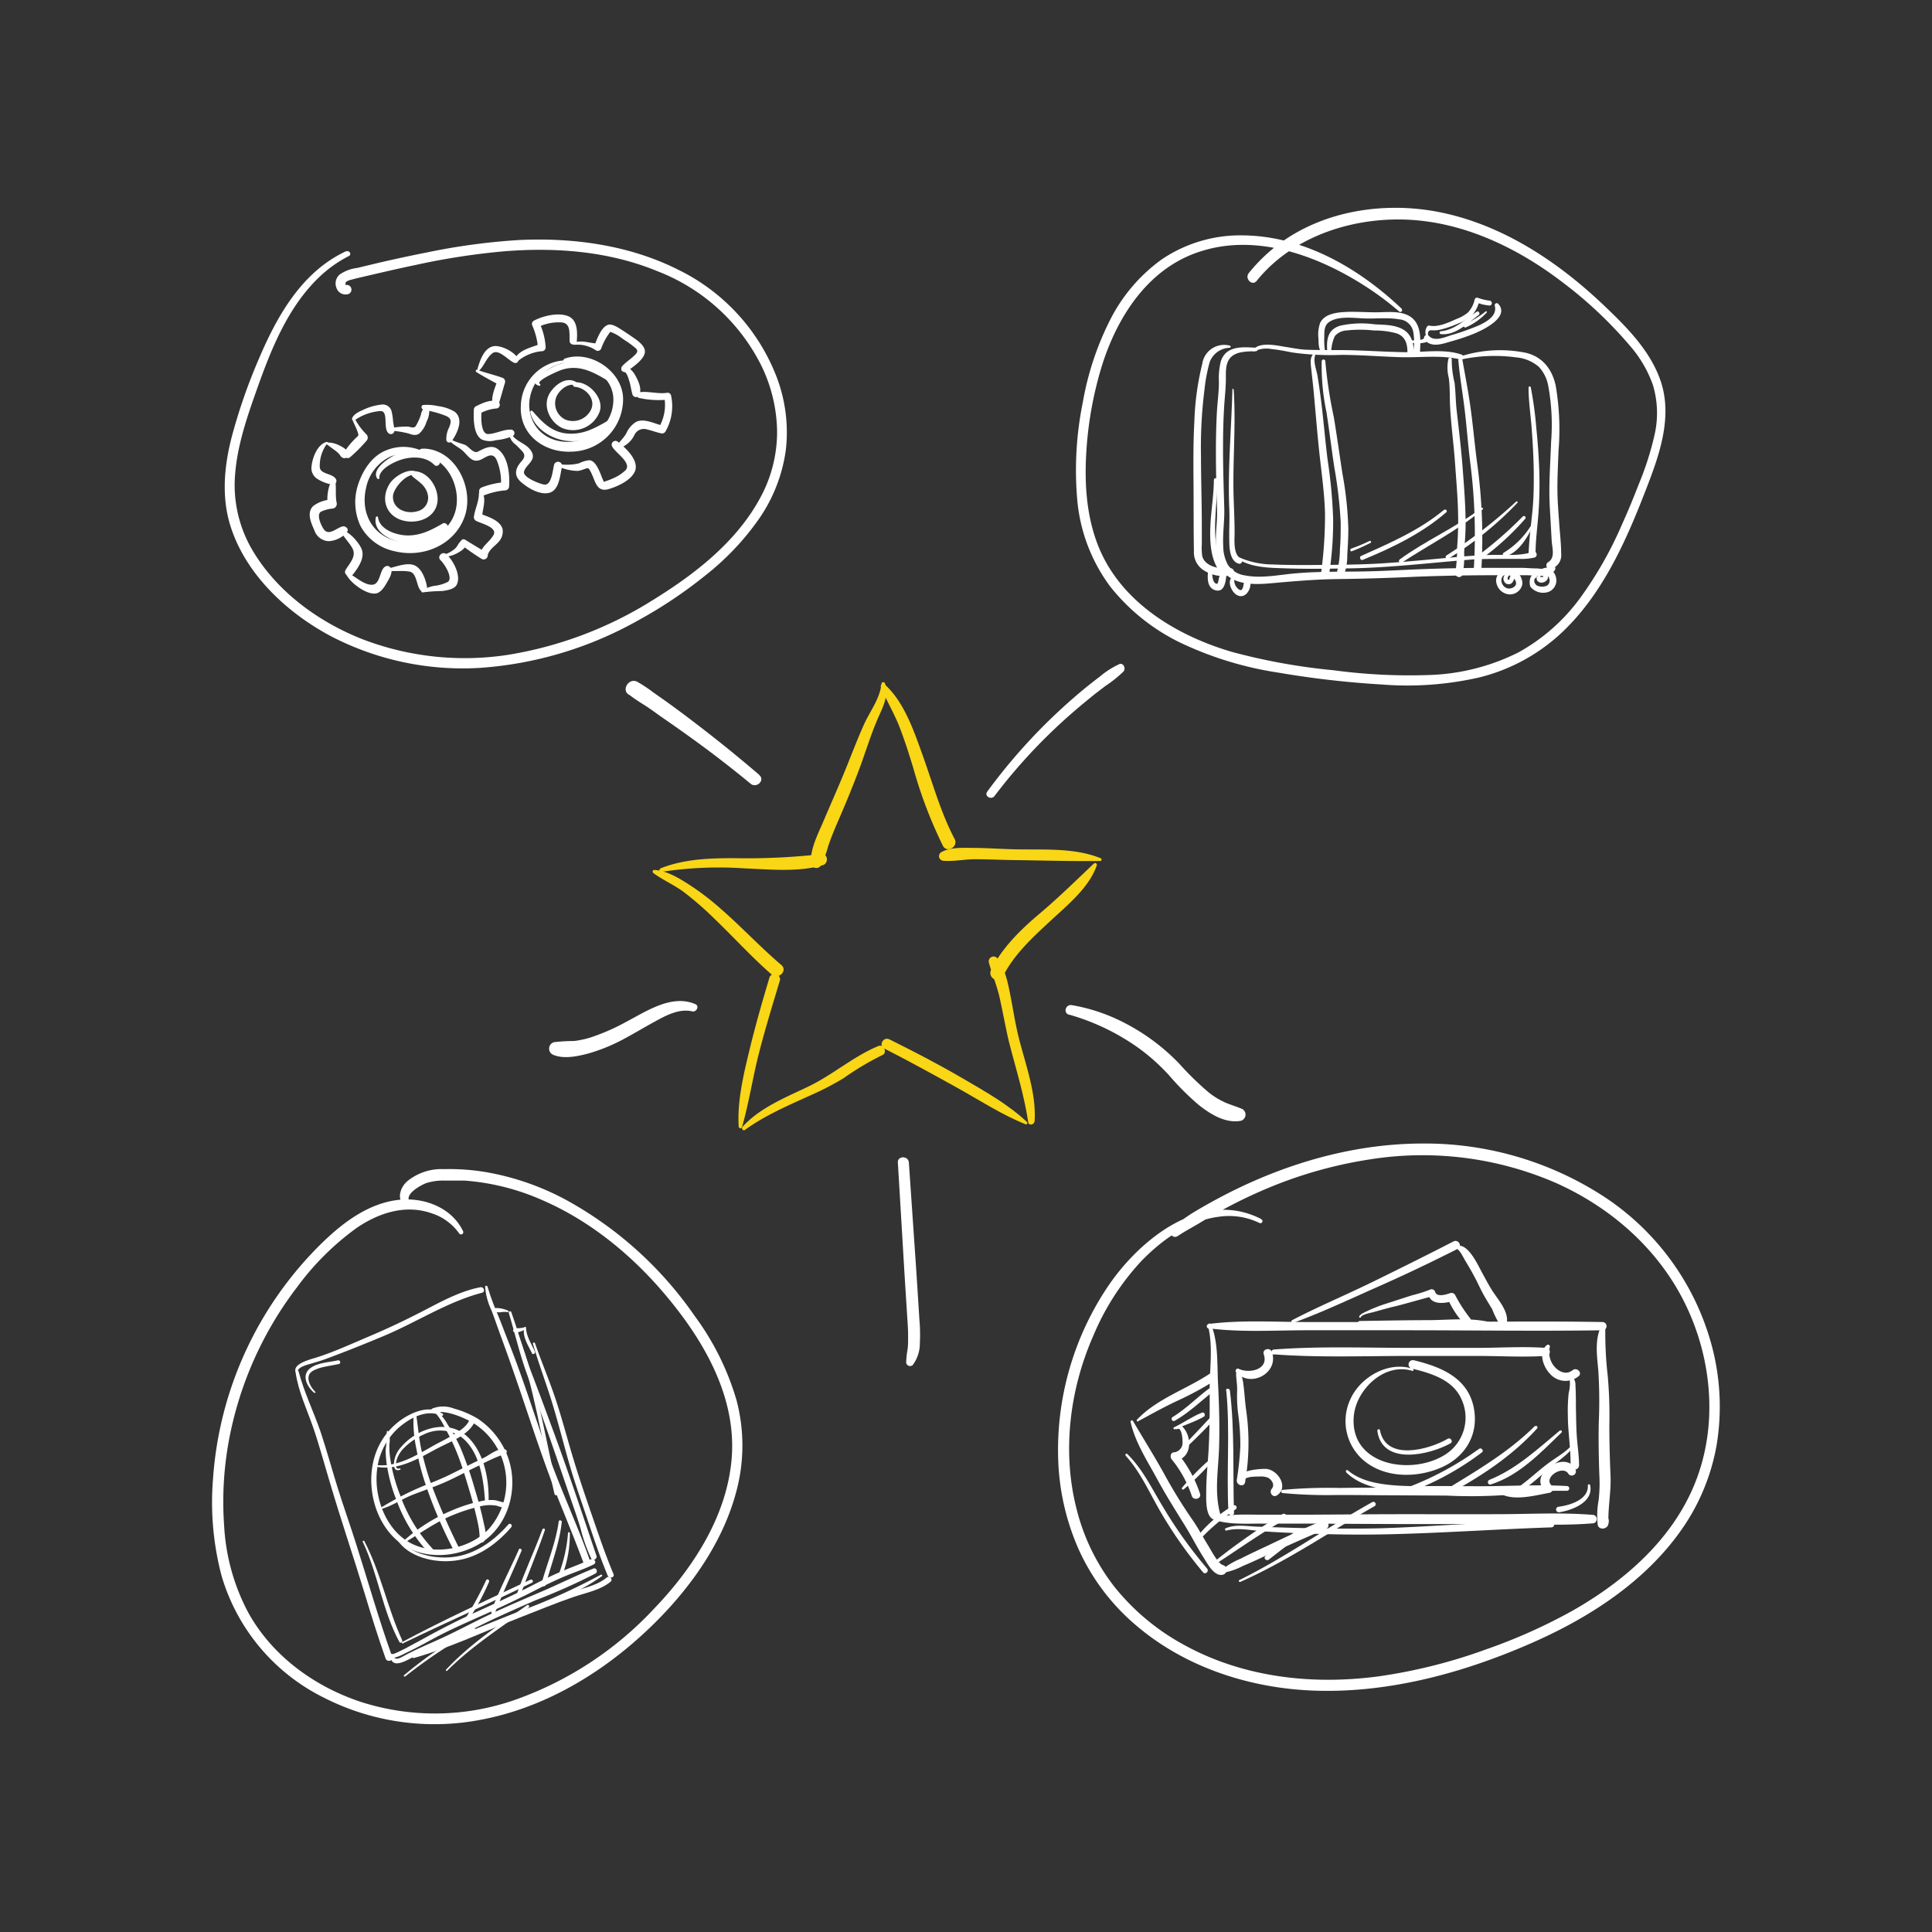 <svg xmlns="http://www.w3.org/2000/svg" viewBox="0 0 350 350"><rect x="0" y="0" width="350" height="350" fill="#333333" stroke="none"/><defs><style>.cls-1{fill:#fff;}.cls-2{fill:#f9d616;}</style></defs><title>Elektronisches Meldewesen</title><g id="Ebene_2" data-name="Ebene 2"><path class="cls-1" d="M254,56c-7.77-7.4-17.81-13.24-28.81-13.36A25.41,25.41,0,0,0,210.45,47,30.35,30.35,0,0,0,201,58.17a53,53,0,0,0-4.82,14.61,61.8,61.8,0,0,0-1.05,17.48,30.84,30.84,0,0,0,6,16,36.59,36.59,0,0,0,12.56,10.1,63.25,63.25,0,0,0,17.94,5.5A169.64,169.64,0,0,0,250.29,124,58.54,58.54,0,0,0,268,122.72,33.65,33.65,0,0,0,282.5,115c7.94-7.24,12.32-17.53,16.09-27.37,2.24-5.86,4.36-12.39,2.25-18.61-1.84-5.44-6.13-9.75-10.21-13.63-8.26-7.88-18.24-14.56-29.57-16.9-10-2.06-21.22-.42-29.49,5.8a30.1,30.1,0,0,0-5.34,5.18c-.8,1,.61,2.42,1.42,1.42,6.19-7.69,16.34-11.22,26-11.13,10.81.1,21,4.93,29.45,11.4a76,76,0,0,1,12.11,11.4,22,22,0,0,1,4.21,7.12,17.73,17.73,0,0,1,.32,9.09,54.79,54.79,0,0,1-2.85,8.92c-.94,2.42-1.92,4.83-3,7.2a68.87,68.87,0,0,1-7.54,13.32,34.45,34.45,0,0,1-11.31,10,38.79,38.79,0,0,1-16.28,4.08,103,103,0,0,1-17.19-.87,110.5,110.5,0,0,1-18.49-3.35c-10.16-3-20.3-9.18-24.25-19.49-2.09-5.48-2.4-11.42-2-17.21a66.87,66.87,0,0,1,2.81-15.17c2.89-9.17,8.68-18,18.35-20.81,10-3,20.82,1,29.25,6.4a54.14,54.14,0,0,1,6.23,4.64c.3.27.74-.16.44-.44Z"/><path class="cls-1" d="M62.76,45.48c-8,3.69-12.51,11.65-15.82,19.43A101.53,101.53,0,0,0,42,79.08c-1.35,5.19-1.9,10.7-.34,15.91,2.7,9,10.43,16.15,18.53,20.39A51.8,51.8,0,0,0,86.84,121a67.88,67.88,0,0,0,28.73-8.59,82.44,82.44,0,0,0,12.28-8.22,47.91,47.91,0,0,0,9.61-10.14,28.68,28.68,0,0,0,4.9-12.53,28.15,28.15,0,0,0-1.58-13,36,36,0,0,0-17.94-19.67c-8.85-4.45-19-5.83-28.76-5.37A117.08,117.08,0,0,0,77.3,45.74c-2.81.55-5.61,1.16-8.41,1.8l-4.18,1a7.1,7.1,0,0,0-3.16,1.18,2.14,2.14,0,0,0-.6,2.43,1.74,1.74,0,0,0,2.1,1.14.85.85,0,0,0-.46-1.64c.15,0,0,.08,0-.15s0-.14,0-.27c.21-.38.86-.51,1.24-.61,1.24-.33,2.51-.6,3.76-.9,2.6-.6,5.2-1.2,7.81-1.74a126.91,126.91,0,0,1,16-2.46c9.38-.75,19,0,27.8,3.65A35.18,35.18,0,0,1,138,66.39a28,28,0,0,1,2.78,12,25,25,0,0,1-3.27,12.18c-4.31,7.76-11.72,13.49-19.15,18.08a70.38,70.38,0,0,1-26.46,10,51.71,51.71,0,0,1-26-2.76c-8-3.09-15.6-8.58-20.07-16.05a23.22,23.22,0,0,1-3.23-14c.42-5.17,2.11-10.16,3.83-15,2.68-7.59,5.82-15.6,11.93-21.13a22.34,22.34,0,0,1,4.85-3.33c.56-.29.07-1.09-.48-.83Z"/><path class="cls-1" d="M83.87,223c-2.07-4.25-7-6.09-11.49-5.65-5.47.55-10.09,4-13.93,7.71a66.11,66.11,0,0,0-19.87,43,52.09,52.09,0,0,0,1.56,17.41,35.88,35.88,0,0,0,18.5,22.06,44.18,44.18,0,0,0,28.57,4c10.55-2,20.23-7.47,28.22-14.54s15.25-16.35,18-26.94a32.13,32.13,0,0,0,0-16.38,48.51,48.51,0,0,0-7.58-15.27,68.1,68.1,0,0,0-23.25-21,47.7,47.7,0,0,0-14.51-5.05,39.87,39.87,0,0,0-7.64-.55,9.79,9.79,0,0,0-6.54,2.09,3.89,3.89,0,0,0-1.45,2.5,2.77,2.77,0,0,0,.94,2.32c.54.62,1.44-.29.9-.9-1.26-1.41,2-3.14,2.91-3.48a10.12,10.12,0,0,1,3.24-.46c1.22,0,2.44,0,3.65,0A42.43,42.43,0,0,1,98,217.31c9.12,3.89,17,10.48,23.23,18.1,6.66,8.11,12.23,18.06,11.31,28.89-.88,10.41-7,19.79-14.08,27.16a63.21,63.21,0,0,1-25.15,16.48,43.88,43.88,0,0,1-27.83.41C57,305.57,49.34,300,45,292.18a37.64,37.64,0,0,1-4.39-15.73,61,61,0,0,1,.89-15.67,65.34,65.34,0,0,1,12.34-27.63,48.92,48.92,0,0,1,10.87-10.77c4-2.69,8.76-4.22,13.46-2.59a9.78,9.78,0,0,1,5,3.64.41.41,0,0,0,.71-.41Z"/><path class="cls-1" d="M228.44,220.82c-10.65-5.46-21.89,3.65-27.63,12.08a53.09,53.09,0,0,0-9.1,31.72,43.64,43.64,0,0,0,3.7,16.06,39.17,39.17,0,0,0,10.12,13.53c9,7.82,20.91,11.68,32.74,12.07,13.58.44,27.17-3.31,39.51-8.77,10.29-4.55,20.22-11,26.77-20.29A38.15,38.15,0,0,0,311,261.69a42.83,42.83,0,0,0-.65-16.95,46.81,46.81,0,0,0-19.2-27.58,59.43,59.43,0,0,0-33.37-10c-13,0-25.8,3.87-37.21,10q-2.13,1.14-4.2,2.38c-1.38.83-2.65,1.81-4,2.7-1,.68-.06,2.36,1,1.67,1.33-.89,2.76-1.63,4.13-2.46s2.7-1.58,4.07-2.32a88.37,88.37,0,0,1,8.57-4.08,78.63,78.63,0,0,1,17.93-5,60.65,60.65,0,0,1,34,4.34c10.19,4.61,18.83,12.35,23.58,22.57,4.59,9.88,5.51,21.62,1.38,31.81s-12.77,17.68-22.11,23a99.44,99.44,0,0,1-15.62,7,96.41,96.41,0,0,1-19.5,4.91c-11.95,1.61-24.39.24-35.09-5.58a41.51,41.51,0,0,1-12.77-10.57,37.72,37.72,0,0,1-6.9-14.13c-2.66-10.34-1.28-21.63,3-31.36a45.68,45.68,0,0,1,8.74-13.6c3.71-3.83,8.54-7.29,13.93-8a12.67,12.67,0,0,1,7.45,1.11c.42.21.79-.41.37-.63Z"/><path class="cls-2" d="M159.69,123.91c-.34,2.79-2.05,4.85-3.17,7.33-1.23,2.74-2.29,5.55-3.42,8.33s-2.46,5.76-3.69,8.65c-1,2.44-2.66,5.42-2.52,8.13a1,1,0,0,0,1.8.49,18.64,18.64,0,0,0,1.35-3.56c.59-1.76,1.33-3.48,2.07-5.19,1.24-2.86,2.41-5.73,3.51-8.65,1.18-3.13,2.13-6.38,3.48-9.44.83-1.89,2-4.1,1.22-6.18a.32.32,0,0,0-.63.09Z"/><path class="cls-2" d="M160.24,125.21a2.33,2.33,0,0,1,.18-.77l-.8.11c1,2.43,2.39,4.71,3.35,7.19s1.72,4.91,2.48,7.39a81.42,81.42,0,0,0,5.37,14.1c.73,1.4,2.85.16,2.12-1.24-2.46-4.68-3.87-9.77-5.64-14.73-1.59-4.42-3.39-10-7-13.24a.44.44,0,0,0-.69.53l.18.61c0,.22.39.32.44,0Z"/><path class="cls-2" d="M199.4,155.48c-4.86-2-10.76-1.48-15.9-1.63-2.29-.06-4.56-.22-6.84-.24-1.91,0-4.43-.21-6.14.77a.84.84,0,0,0,.42,1.56c1.86.14,3.83-.28,5.72-.28,2.28,0,4.56.12,6.84.15,5.26.07,10.57.23,15.83.17a.26.26,0,0,0,.07-.5Z"/><path class="cls-2" d="M198.17,156.44c-3.24,3.06-6.34,6.12-9.75,9s-6.81,6.14-8.87,10.25c-.71,1.42,1.41,2.66,2.12,1.24,2.06-4.11,5.49-7.18,8.81-10.27,3-2.78,6.86-5.92,8.22-9.91a.32.32,0,0,0-.53-.31Z"/><path class="cls-2" d="M187.43,203.14c.33-5.1-1.65-10.29-2.87-15.16-.63-2.5-1-5-1.5-7.56-.44-2.23-.94-4.87-2.32-6.73a.88.88,0,0,0-1.6.67c.61,2.23,1.52,4.31,2,6.59.55,2.5,1,5,1.58,7.53,1.26,5,2.79,9.73,3.55,14.82.1.68,1.1.46,1.14-.16Z"/><path class="cls-2" d="M186.08,203.29c-3.45-3.25-7.73-5.62-11.8-8-4.28-2.5-8.71-4.79-13.15-7-1.09-.55-2,1.08-1,1.63,4.43,2.25,8.78,4.65,13.13,7.06,4.13,2.29,8.16,4.94,12.55,6.7.23.09.4-.24.23-.39Z"/><path class="cls-2" d="M134.94,204.7c3.66-2.64,7.77-4.4,11.86-6.26a52.22,52.22,0,0,0,6-3.1,51.38,51.38,0,0,1,7.06-4.21c.94-.4.25-2-.69-1.65-4.49,1.85-8.23,5.17-12.61,7.3-4.15,2-8.89,3.86-12.05,7.36-.25.28.09.8.44.56Z"/><path class="cls-2" d="M134.43,204.16c1.26-4.39,1.94-9,3.07-13.4s2.49-8.85,3.82-13.25a1,1,0,0,0-1.89-.52c-1.33,4.4-2.59,8.82-3.67,13.29s-2.22,9.23-1.94,13.8a.31.31,0,0,0,.61.08Z"/><path class="cls-2" d="M118.38,158.18c1.72,1.25,3.72,2.12,5.45,3.39a58.07,58.07,0,0,1,5.62,4.89c3.48,3.34,6.72,6.93,10.36,10.1,1.2,1,2.95-.71,1.74-1.74-3.85-3.27-7.3-7-11.1-10.29a47.2,47.2,0,0,0-5.78-4.38c-1.75-1.12-4-2.46-6.14-2.55-.33,0-.38.41-.15.58Z"/><path class="cls-2" d="M119.88,157.94a67.8,67.8,0,0,1,15.07-.62c4.55.18,9.69.72,14.12-.59,1.09-.32.93-2.18-.28-2a117.85,117.85,0,0,1-14.56.75c-4.88-.05-9.94,0-14.54,1.82a.36.36,0,0,0,.19.69Z"/><path class="cls-1" d="M126,181.92c-4.27-1.85-8.81,1.23-12.49,3.16a38.71,38.71,0,0,1-6.32,2.8,17.21,17.21,0,0,1-3.18.71,31.52,31.52,0,0,0-3.65.21,1.22,1.22,0,0,0-.29,2.22c2,.95,4.75.31,6.76-.24a32.41,32.41,0,0,0,6.44-2.7c2-1.08,4-2.29,6-3.36,1.86-1,4-2,6.15-1.5.75.19,1.33-1,.56-1.3Z"/><path class="cls-1" d="M137.54,140.37q-5.28-4.53-10.8-8.77c-1.84-1.42-3.69-2.81-5.57-4.17-.9-.65-1.81-1.29-2.72-1.92a25.84,25.84,0,0,0-3-2c-1.61-.8-3,1.65-1.4,2.4a4.24,4.24,0,0,0,1.59.51,1,1,0,0,0,.92-1.2,3.63,3.63,0,0,0-.61-1.21l-2.19,1.68a30.83,30.83,0,0,0,2.92,2c1,.64,1.91,1.3,2.87,2q2.8,1.92,5.56,3.91,5.57,4,10.87,8.38c1.09.89,2.67-.63,1.57-1.57Z"/><path class="cls-1" d="M180.17,144.2a99.57,99.57,0,0,1,10.88-12.15c1.95-1.86,4-3.63,6.07-5.32,1-.84,2.08-1.66,3.14-2.46a22.35,22.35,0,0,0,3.27-2.62c.48-.53,0-1.65-.77-1.33a15.54,15.54,0,0,0-3.5,2.24c-1.12.85-2.23,1.72-3.31,2.62q-3.19,2.67-6.17,5.59a103.73,103.73,0,0,0-10.94,12.65c-.59.81.74,1.56,1.33.78Z"/><path class="cls-1" d="M193.69,183.81A40.91,40.91,0,0,1,206.46,190a36.78,36.78,0,0,1,5.29,4.76,48.85,48.85,0,0,0,5.43,5.43c2.14,1.67,4.82,3.37,7.63,2.85a1.17,1.17,0,0,0,.28-2.11c-1-.45-2.13-.76-3.16-1.21a14.11,14.11,0,0,1-2.88-1.75,53,53,0,0,1-5.42-5.28,37.75,37.75,0,0,0-11.69-8.24,32.45,32.45,0,0,0-7.77-2.36c-1.13-.19-1.63,1.43-.48,1.75Z"/><path class="cls-1" d="M162.66,210.63l1.1,18.48c.18,3,.38,6.06.57,9.09.09,1.42.21,2.83.18,4.25,0,.74,0,1.48-.13,2.21a16.9,16.9,0,0,0-.22,2.13.71.71,0,0,0,1.2.49,6.58,6.58,0,0,0,1.28-4,29.17,29.17,0,0,0-.08-4.18c-.2-3.18-.4-6.37-.61-9.55l-1.3-18.93c-.08-1.27-2.06-1.29-2,0Z"/><path class="cls-1" d="M222.18,277.28c2.15-.6,4.63,0,6.82.15,2.49.17,5,.28,7.47.37,4.85.19,9.69.26,14.54.16,10-.21,20-.93,30-1.26a.58.58,0,0,0,0-1.16c-10.29,0-20.55,1-30.84,1.32-5,.12-10,.06-15.07-.06-2.49-.06-5-.15-7.47-.24-1.87-.07-3.84-.47-5.61.32-.22.1-.06.46.17.4Z"/><path class="cls-1" d="M284.87,261.69c-1.31,1.49-3.07,2.38-4.62,3.57-1.77,1.35-3.38,2.88-5.2,4.17-.48.34,0,1.13.47.8a59,59,0,0,0,5.12-4.24c1.57-1.31,3.35-2.35,4.53-4.07.13-.18-.16-.4-.3-.23Z"/><path class="cls-1" d="M282.55,259.18c-4,3.32-7.84,6.94-12.72,8.9-.5.2-.31,1,.24.84,5.12-1.6,9.06-5.77,12.81-9.4.22-.22-.1-.53-.33-.34Z"/><path class="cls-1" d="M278,258.39c-4.7,4.67-10.41,8-16,11.42a.46.46,0,0,0,.46.8c5.81-3.11,11.54-6.9,16-11.83.23-.26-.14-.64-.39-.39Z"/><path class="cls-1" d="M268,262.43a55.59,55.59,0,0,1-12.3,6.76c-.55.22-.32,1.12.24.9a51.09,51.09,0,0,0,12.55-7c.35-.27-.12-.9-.49-.63Z"/><path class="cls-1" d="M243.88,266.74c3.94,3.8,10.67,3.43,15.72,3.42,8.09,0,16.17-.08,24.26-.09a.43.43,0,0,0,0-.86c-4.21-.24-8.42-.07-12.63,0-3.53.08-7.06,0-10.6,0-2.74,0-5.48.09-8.21-.14s-6-.77-8.23-2.7c-.21-.18-.51.11-.31.3Z"/><path class="cls-1" d="M287.65,269.07c.18,2.59-3.25,3.64-5.31,3.89a.49.49,0,1,0,.13,1c2.37-.36,6.28-1.86,5.59-4.92a.21.21,0,0,0-.41.06Z"/><path class="cls-1" d="M249.52,259.22c.86,6.34,9.43,4.38,13.24,2.26.55-.3.06-1.14-.49-.83-3.45,2-11.21,4.1-12.28-1.56-.06-.31-.51-.17-.47.13Z"/><path class="cls-1" d="M222.15,251.92c.72,7.35,0,14.73.4,22.1,0,.67,1.07.68,1,0-.23-7.36.15-14.77-.74-22.1-.05-.45-.76-.46-.71,0Z"/><path class="cls-1" d="M212.79,257.4c2.77-1.57,5-3.82,7.53-5.76.37-.29-.11-.91-.5-.65-2.6,1.76-4.73,4.11-7.42,5.74a.39.39,0,0,0,.39.67Z"/><path class="cls-1" d="M213.9,263.13a85.47,85.47,0,0,0,6.4-6.37c.32-.36-.21-.9-.54-.54-2,2.21-4.12,4.39-6.18,6.59a.23.23,0,0,0,.32.32Z"/><path class="cls-1" d="M214.46,269.79a47.06,47.06,0,0,0,4.65-4.5.32.32,0,0,0-.45-.45,47.06,47.06,0,0,0-4.5,4.65.21.21,0,0,0,.3.3Z"/><path class="cls-1" d="M217.42,278.85a36.7,36.7,0,0,1,6.44-5.43.41.41,0,0,0-.42-.7,24.16,24.16,0,0,0-6.52,5.62c-.31.34.17.83.5.51Z"/><path class="cls-1" d="M220.74,283c4-2.61,7.94-5.42,12.14-7.76a.55.55,0,0,0-.55-.95,112.64,112.64,0,0,0-11.87,8.24c-.27.21,0,.66.28.47Z"/><path class="cls-1" d="M229.87,282.53c1.87-1.5,3.84-2.86,5.56-4.54.46-.44-.24-1.14-.7-.7-1.71,1.68-3.66,3.07-5.49,4.61-.44.37.19,1,.63.63Z"/><path class="cls-1" d="M203.89,263.68c2.81,3.07,4.45,7,6.57,10.57a77.13,77.13,0,0,0,7.5,10.6c.42.49,1.13-.22.71-.7a81.11,81.11,0,0,1-8-11.19c-2-3.28-3.67-6.85-6.46-9.56a.19.19,0,0,0-.27.28Z"/><path class="cls-1" d="M224.7,286.57c8.54-3.77,16.22-9.11,24.31-13.71a.42.42,0,0,0-.42-.73c-8.13,4.53-15.7,10-24.08,14.12-.22.1,0,.41.19.32Z"/><path class="cls-1" d="M270,239.55c-3.55-.9-7.51-.41-11.13-.39-4.18,0-8.37.09-12.55.15a.42.42,0,0,0,0,.83c4-.06,8-.11,12-.21,1.9-.05,3.81-.07,5.72-.16a26.8,26.8,0,0,1,5.87.13c.23,0,.33-.29.1-.35Z"/><path class="cls-1" d="M218.81,240.09c1,3.79.31,7.87.33,11.72s0,7.49-.21,11.19c-.16,2.45-.42,4.9-.41,7.36,0,1.34-.19,4.6,1.58,5a.78.78,0,0,0,1-.94c-1.17-4-.37-8.14-.25-12.26.12-3.9,0-7.84-.2-11.74-.16-3.46.05-7.21-1.24-10.49a.29.29,0,0,0-.55.15Z"/><path class="cls-1" d="M219.09,240.65c5.8.74,11.83.34,17.67.34h18c11.87,0,23.75.18,35.62,0a.75.75,0,0,0,0-1.49c-11.87-.21-23.75,0-35.62,0H237c-5.93,0-12.06-.41-17.95.34a.43.43,0,0,0,0,.86Z"/><path class="cls-1" d="M220.45,275.48c2.52.72,5.45.53,8.06.53l8.57,0q8.58.06,17.15.09c5.71,0,11.42,0,17.14,0s11.48.33,17.14-.13a.77.77,0,0,0,0-1.54c-5.66-.46-11.46-.13-17.14-.12s-11.43,0-17.14,0-11.43.06-17.15.09l-8.57,0c-2.61,0-5.54-.19-8.06.53a.25.25,0,0,0,0,.48Z"/><path class="cls-1" d="M290.52,241.4l.07-.31-.62-.62c-1.09,2.42-.64,5.28-.42,7.84a88.53,88.53,0,0,1,.08,9.5c-.06,3.17,0,6.31.11,9.48a26.45,26.45,0,0,1-.13,4.45,15.6,15.6,0,0,0-.17,4.47c.17,1,1.65.87,1.9,0a2.47,2.47,0,0,0,.11-.77.9.9,0,0,0-1.77-.23l-.14.24,1.84.5c-.09-2.9.51-5.74.38-8.66-.13-3.07-.22-6.13-.21-9.21a80.59,80.59,0,0,0-.29-8.79,66.62,66.62,0,0,1-.44-8.59c0-.5-.8-.63-.9-.12l-.05.27a.33.33,0,0,0,.08.31l.22.33a.18.18,0,0,0,.35-.09Z"/><path class="cls-1" d="M206.15,257.49c2.32-1.25,4.6-2.53,7-3.66a57.78,57.78,0,0,0,7-3.78c.82-.54,0-1.89-.78-1.33-4.3,2.92-9.78,4.63-13.39,8.47a.19.19,0,0,0,.23.3Z"/><path class="cls-1" d="M234.22,239.67c5.05-1.83,10-4.17,14.87-6.33,5.07-2.23,10-4.58,15-7.11.89-.45.11-1.79-.78-1.33-4.82,2.48-9.68,4.89-14.55,7.28s-9.91,4.49-14.71,7a.27.27,0,0,0,.2.49Z"/><path class="cls-1" d="M263.78,226.14c.74.34,1.29,1.63,1.69,2.29.7,1.16,1.38,2.33,2,3.55.44.88.85,1.78,1.33,2.64s1,1.68,1.52,2.55a17.51,17.51,0,0,0,1.37,2.78.77.77,0,0,0,1.29-.34c.35-2.08-1.64-4.21-2.69-5.87-.66-1.05-1.24-2.17-1.84-3.26s-2.58-5.55-4.61-4.7c-.14.06-.22.28-.05.36Z"/><path class="cls-1" d="M204.81,257.59c.85,3.73,3,7,4.79,10.3,1.62,3,3.42,5.82,5.2,8.71,1.13,1.85,2.1,3.78,3.27,5.61.68,1.06,1.9,3.47,3.5,3.06a.91.91,0,0,0,0-1.74c-.9-.18-2.25-2.83-2.8-3.71-.93-1.5-1.76-3.09-2.78-4.54a91.3,91.3,0,0,1-5.16-8.4c-1.78-3.2-3.73-6.31-5.59-9.47a.24.24,0,0,0-.43.18Z"/><path class="cls-1" d="M221.12,285a12.36,12.36,0,0,0,4-1.29c1.61-.67,3.18-1.42,4.76-2.15q5.17-2.38,10.39-4.61c.84-.36.23-1.83-.62-1.48-3.43,1.4-6.77,3-10.11,4.59-1.6.75-3.2,1.49-4.77,2.3a14.28,14.28,0,0,0-3.78,2.3.2.2,0,0,0,.14.34Z"/><path class="cls-1" d="M256,248c-4.39-1.53-9.61,1.45-11.4,5.56a9.35,9.35,0,0,0,3.29,11.65c3.76,2.56,9,2.43,13.05.71,4.33-1.82,6.87-5.76,6.12-10.49-.9-5.72-5.86-7.78-10.91-9a.77.77,0,0,0-.41,1.49c3.44.84,7.44,2,9,5.52a7.92,7.92,0,0,1-3,10.12c-6.08,3.8-17.26,1.94-16.49-7,.42-4.82,5.55-9.79,10.6-8.21.23.07.32-.28.1-.35Z"/><path class="cls-1" d="M246.52,238.63c.21-.56,2.07-.84,2.56-1,1.25-.36,2.51-.71,3.78-1,2.23-.57,4.45-1.24,6.68-1.8l-.82-.63c.25,2.25,2.8,2,4.44,1.5l-.85-.34a15.87,15.87,0,0,0,2.87,4.38c.56.62,1.68-.21,1.17-.9a25.58,25.58,0,0,1-2.74-4.24.75.75,0,0,0-.85-.35c-.71.24-2.46.83-2.77-.22a.66.66,0,0,0-.95-.39,26.39,26.39,0,0,1-3.17,1c-1.55.48-3.1,1-4.64,1.49a27.59,27.59,0,0,0-3.63,1.42c-.41.2-1.26.53-1.38,1a.16.16,0,0,0,.3.08Z"/><path class="cls-1" d="M212.88,258.92c1.72-.75,3.55-1.34,5.19-2.26.4-.22.13-.92-.31-.75-1.79.69-3.36,1.86-5.09,2.67-.23.11,0,.44.21.34Z"/><path class="cls-1" d="M213.27,258.9c.78-.49,1,1.9.95,2.29a1.72,1.72,0,0,1-1.6,1.92c-.64.09-.66.91-.34,1.29A20.61,20.61,0,0,1,215.9,271c.32.93,1.81.53,1.49-.41a22.44,22.44,0,0,0-4-7.25L213,264.6c3.12-.5,3-4.7.95-6.39a.29.29,0,0,0-.38,0l-.51.39c-.17.13,0,.42.18.3Z"/><path class="cls-1" d="M224,248.67c2.65,2.81,7.72,0,6.42-3.73-.32-.94-1.81-.54-1.48.41.94,2.72-2.51,3.52-4.44,2.67a.41.41,0,0,0-.5.65Z"/><path class="cls-1" d="M223.93,248.78c0,1,.22,2,.19,3.09a26.65,26.65,0,0,0,.16,4.09,41.68,41.68,0,0,1,.42,6,54.65,54.65,0,0,1-.64,6.13c-.13,1,1.33,1.41,1.5.42a41.64,41.64,0,0,0,.2-13c-.22-1.49-.28-3-.48-4.47-.09-.71-.2-2.23-1.09-2.43a.2.2,0,0,0-.26.2Z"/><path class="cls-1" d="M225.37,267.85a5.2,5.2,0,0,0,1-.26,12.6,12.6,0,0,1,1.74-.1,3.68,3.68,0,0,1,1.55.19c.71.34,1.34,1.31.75,2s.17,1.73.94,1.21c2.16-1.46.2-4.55-1.91-4.78-.65-.06-5,.14-4.46,1.51a.38.38,0,0,0,.34.26Z"/><path class="cls-1" d="M232.35,270.48a85.64,85.64,0,0,0,10,.35c3.33,0,6.66.05,10,.06l9.71.05a90.54,90.54,0,0,0,10.29-.08.67.67,0,0,0,0-1.33,87.76,87.76,0,0,0-10-.08l-10,.05c-3.24,0-6.48,0-9.72.06a88.31,88.31,0,0,0-10.29.35.29.29,0,0,0,0,.57Z"/><path class="cls-1" d="M271.44,270.35c2.4,1.77,6.64.55,9.31.08a.79.79,0,0,0,.34-1.32c-1.57-1.45,2-3.73,3-2.17a.75.75,0,0,0,1.3-.76c-1.69-3.66-8.85.92-5.42,4,.12-.43.23-.87.35-1.31a32.56,32.56,0,0,1-8.64.52c-.54,0-.61.67-.25.92Z"/><path class="cls-1" d="M284.3,249.37a7.08,7.08,0,0,1-.12,3,30.17,30.17,0,0,0-.15,4c0,3,.55,6.06.49,9.08a.77.77,0,0,0,1.54,0c0-1.73-.28-3.44-.4-5.16s-.13-3.56-.17-5.34c0-1.29,0-2.63-.08-3.91a2.29,2.29,0,0,0-.83-1.92.19.19,0,0,0-.28.22Z"/><path class="cls-1" d="M280.21,243.69c-1.59,1.28-.62,3.94.54,5.14a3.74,3.74,0,0,0,5.22.49c.77-.62-.32-1.71-1.09-1.09-1.08.88-2.4.33-3.24-.61a4,4,0,0,1-.87-3.6.34.34,0,0,0-.56-.33Z"/><path class="cls-1" d="M230.74,245.35c8.16.62,16.46.29,24.65.29h12.18c4.13,0,8.35.26,12.47,0a.73.73,0,0,0,0-1.46c-4.12-.29-8.34,0-12.47,0H255.39c-8.19,0-16.49-.33-24.65.3a.48.48,0,0,0,0,.95Z"/><path class="cls-1" d="M102.9,277.7a26.74,26.74,0,0,1-1.73,7.64c-.15.4.48.56.64.17a20.63,20.63,0,0,0,1.42-7.81.17.17,0,0,0-.33,0Z"/><path class="cls-1" d="M101.22,275.62c-.53,3.89-2.09,7.51-3.12,11.27a.4.4,0,0,0,.77.21c1-3.79,2.49-7.46,2.9-11.4,0-.31-.51-.39-.55-.08Z"/><path class="cls-1" d="M98.26,277.07c-1.47,4-3.31,7.82-4.67,11.84-.14.41.49.57.64.18,1.44-4,3.13-7.88,4.48-11.9.09-.28-.34-.4-.45-.12Z"/><path class="cls-1" d="M94,280.7c-1.65,3.74-3.59,7.35-5,11.2-.16.45.54.63.71.2,1.45-3.79,3.23-7.43,4.78-11.18.12-.29-.39-.51-.52-.22Z"/><path class="cls-1" d="M88.07,286.27a60.48,60.48,0,0,1-3.72,6.86c-.22.34.31.64.53.32a45.07,45.07,0,0,0,3.71-6.87c.16-.35-.35-.66-.52-.31Z"/><path class="cls-1" d="M65.74,279.36c2.75,5.82,3.54,12.4,6.6,18.08.19.35.68.05.52-.3C70.17,291.31,69,284.91,66,279.19c-.1-.19-.38,0-.29.17Z"/><path class="cls-1" d="M73,297.71c7.75-3.78,15.66-7.22,23.39-11,.35-.18.05-.69-.31-.53-7.79,3.65-15.63,7.23-23.23,11.29-.16.09,0,.34.15.26Z"/><path class="cls-1" d="M71.48,278.06c1.62,3.68,6.45,5,10.14,4.74,4.45-.27,8.15-2.82,11-6.13.31-.35-.2-.87-.51-.51-2.65,3-6.06,5.48-10.15,5.92-3.6.39-8.4-.68-10.21-4.16-.08-.17-.31,0-.24.14Z"/><path class="cls-1" d="M72.43,266c-1.08.38-.65-1.31-.5-1.75a5.38,5.38,0,0,1,1.26-1.93,11.41,11.41,0,0,1,3.58-2.45,6.69,6.69,0,0,1,6.74.42c3.46,2.59,4.16,8,4.37,12a.31.31,0,0,0,.62,0c.17-4-.72-9.09-3.8-12-3.59-3.39-9.19-1.52-12.07,1.89a4.83,4.83,0,0,0-1.27,3.11c0,.8.36,1.28,1.16.94.11-.05,0-.25-.09-.21Z"/><path class="cls-1" d="M108.84,285.28a112,112,0,0,1-15.34,6.86c-5.39,2.11-10.69,4.41-16.13,6.37-.44.16-.26.85.19.71,5.65-1.77,11-4.3,16.52-6.5,5.12-2.06,10.39-3.93,14.93-7.16a.16.16,0,0,0-.17-.28Z"/><path class="cls-1" d="M57.12,252.15c-.69-.69-1.51-1.93-1.16-3,.24-.71,1.07-1,1.72-1.25,1.21-.4,2.48-.51,3.72-.8.43-.09.25-.76-.19-.66-1.65.38-3.71.38-5.09,1.49-1.55,1.25-.46,3.36.79,4.38.14.11.34-.07.21-.2Z"/><path class="cls-1" d="M73.43,303.69A90.29,90.29,0,0,1,86,295.34a.22.22,0,0,0-.22-.38,73,73,0,0,0-12.58,8.52c-.15.13.07.34.22.21Z"/><path class="cls-1" d="M81,302.68c4.42-4.41,9.7-7.83,14.76-11.46.26-.19,0-.63-.26-.44-5.13,3.61-10.4,7.09-14.7,11.71a.14.14,0,0,0,.2.19Z"/><path class="cls-1" d="M93.37,241.88c3.38,9.31,4.77,19.16,7.08,28.76.1.42.75.24.65-.18-2.27-9.61-3.7-19.45-7.22-28.72-.12-.31-.63-.18-.51.14Z"/><path class="cls-1" d="M53.56,248.67c.48,3.39,2,6.56,3.12,9.77s2.06,6.75,3.08,10.12c2,6.79,4.3,13.52,6.36,20.31,1.17,3.88,2.38,7.76,3.74,11.59.26.75,1.46.42,1.19-.33-2.42-6.75-4.37-13.65-6.55-20.48-1.06-3.35-2.24-6.65-3.29-10s-2-6.84-3.11-10.19c-1.26-3.69-3-7.18-4-11-.1-.37-.61-.21-.56.15Z"/><path class="cls-1" d="M88.3,233.43l0-.3c0-.27-.41-.27-.41,0A11.72,11.72,0,0,0,89,237.3c.63,1.61,1.17,3.25,1.77,4.88,1.21,3.28,2.36,6.58,3.49,9.9,2.27,6.71,4.46,13.44,7.09,20,1.49,3.7,3,7.39,4.39,11.13.28.73,1.46.42,1.19-.33-2.28-6.52-5.24-12.78-7.56-19.28-2.39-6.7-4.49-13.52-7.11-20.13-.71-1.79-1.38-3.59-2.1-5.37a43,43,0,0,1-1.85-5.05l-.38.16a.55.55,0,0,0,.22.32.12.12,0,0,0,.2-.12Z"/><path class="cls-1" d="M53.91,248.47c.07-.87,1.89-1.26,2.53-1.46.89-.27,1.78-.52,2.65-.85,3.5-1.29,7-2.7,10.39-4.12,6-2.5,11.5-6.18,17.85-7.85.62-.16.35-1.07-.27-1-3.4.64-6.61,2.32-9.65,3.91-3.39,1.77-6.79,3.41-10.31,4.9-3.23,1.36-6.48,2.88-9.82,3.94-.92.29-4.17,1.06-3.75,2.54a.19.19,0,0,0,.38-.05Z"/><path class="cls-1" d="M70.71,300.07c.5.72,2.46-.47,3-.71,1.61-.76,3.16-1.62,4.72-2.46,3-1.63,6.18-3,9.34-4.42s6.15-2.83,9.17-4.37c1.78-.91,3.58-1.8,5.43-2.57s3.52-1.3,5.2-2.14c.61-.31.07-1.2-.54-.92-1.9.88-3.88,1.57-5.8,2.41s-3.58,1.69-5.34,2.59c-3.57,1.83-7.21,3.44-10.85,5.12-3,1.39-5.91,2.92-8.8,4.52-.93.51-1.87,1-2.82,1.52-.48.24-1,.49-1.46.71a6.5,6.5,0,0,1-.61.25c-.14.06-.29,0-.18.13-.22-.22-.63.07-.44.34Z"/><path class="cls-1" d="M70.69,299.93c.27,2.77,3.22.68,4.57.05,3.63-1.7,7.29-3.26,10.86-5.07s7.21-3.39,10.88-5a109.58,109.58,0,0,0,10.9-4.86c.46-.27.15-1.11-.38-.9-3.23,1.31-6.37,2.88-9.57,4.25s-6.36,2.71-9.48,4.2-6.15,3.15-9.31,4.55c-1.58.71-3.17,1.4-4.72,2.17-.54.26-1.06.56-1.6.84-.69.35-1.35.63-1.64-.35-.08-.27-.54-.24-.51.07Z"/><path class="cls-1" d="M75,300.36c6.54-1.86,12.8-4.85,19.13-7.31,3.26-1.26,6.49-2.62,9.79-3.75,2.22-.76,4.86-1.22,6.7-2.77.51-.43-.23-1.16-.73-.73-1.87,1.58-4.78,2-7,2.81-3.27,1.19-6.5,2.52-9.75,3.78-6.12,2.38-12.16,4.95-18.27,7.35-.37.15-.23.73.17.62Z"/><path class="cls-1" d="M92.18,237.87c1.13,3.77,2,7.57,3.36,11.27s2.7,7.47,4,11.2,2.57,7.46,3.85,11.19c.61,1.78,1.24,3.55,1.78,5.35a30.07,30.07,0,0,0,1.87,5.33.53.53,0,0,0,1-.4c-2.47-7.33-4.91-14.67-7.57-21.93-1.35-3.66-2.7-7.32-4.11-11s-2.41-7.47-3.74-11.18c-.1-.27-.53-.16-.44.13Z"/><path class="cls-1" d="M96.55,243.44c1,3.52,2.32,6.94,3.4,10.44s2,7.12,3,10.67,2.22,7,3.4,10.51,2.33,7,3.74,10.38c.27.63,1.32.35,1.05-.29-1.43-3.39-2.61-6.88-3.81-10.36s-2.4-7-3.46-10.5-2-7.12-3.15-10.62-2.6-6.87-3.8-10.34a.2.2,0,0,0-.38.11Z"/><path class="cls-1" d="M92.09,237.46a5.46,5.46,0,0,0-2.29-.5c-.42,0-.45.56-.1.69a2.87,2.87,0,0,0,1.13.06,3.55,3.55,0,0,1,1.17,0c.12,0,.2-.15.09-.21Z"/><path class="cls-1" d="M95,240.46a6.2,6.2,0,0,1-1,.16,2.23,2.23,0,0,0-.89.12.34.34,0,0,0,.08.61,1.76,1.76,0,0,0,1-.11,3.77,3.77,0,0,0,.92-.4.21.21,0,0,0-.16-.38Z"/><path class="cls-1" d="M95,240.49c-.48,1.51.75,3.36,1.37,4.66.17.37.7,0,.53-.31-.62-1.37-1.56-2.76-1.6-4.31a.15.15,0,0,0-.3,0Z"/><path class="cls-1" d="M80.25,256.16c-1.93-1.51-4.61-.7-6.54.4a12.59,12.59,0,0,0-5.4,6.08c-2.26,5.41-.82,12.69,3.74,16.53,4.32,3.64,11.14,3.14,15.6,0s6.15-9.31,4.6-14.49a14.14,14.14,0,0,0-5.76-7.71,17.37,17.37,0,0,0-4.26-1.8,5.34,5.34,0,0,0-3.91,0c-.41.2-.1.76.29.69,2.22-.39,4.84.71,6.77,1.72A12.72,12.72,0,0,1,88.54,277c-3.31,3.47-9.36,4.81-13.74,2.75-4.82-2.26-7.11-8.45-6.49-13.49a12,12,0,0,1,4-7.69c2.06-1.75,5-3.33,7.71-2.1.16.07.37-.14.21-.27Z"/><path class="cls-1" d="M75.26,256.58l.11-.27-.44-.12a23.83,23.83,0,0,0,.53,6.41A44.15,44.15,0,0,0,77.13,269a81.73,81.73,0,0,0,5.15,12c.31.61,1.18.08.9-.53A122.56,122.56,0,0,1,78,268.55a54.5,54.5,0,0,1-1.68-6c-.46-2.13-.6-4.29-.95-6.42-.05-.32-.59-.17-.44.18l.11.27a.11.11,0,0,0,.19,0Z"/><path class="cls-1" d="M70.07,259.42a20.44,20.44,0,0,1-.21,3.21,19.12,19.12,0,0,0,.26,3,29,29,0,0,0,1.72,6.18,28,28,0,0,0,5.81,9.5.52.52,0,0,0,.73-.73,28.13,28.13,0,0,1-5.91-9.76,30.28,30.28,0,0,1-1.68-6,14.79,14.79,0,0,1-.24-3.25,4.31,4.31,0,0,0-.23-2.28c-.07-.15-.26,0-.25.11Z"/><path class="cls-1" d="M78.51,255.54a11.8,11.8,0,0,1,2.11,3.16,38.64,38.64,0,0,1,1.93,3.93c1,2.38,1.73,4.86,2.47,7.33.48,1.59.92,3.2,1.29,4.81.19.82.38,1.64.49,2.46,0,.28.18,1.25,0,1.38-.48.39.13,1,.62.81,1.09-.53.31-3,.14-3.85-.4-1.9-.93-3.77-1.49-5.63a67.16,67.16,0,0,0-2.66-7.69,29.53,29.53,0,0,0-2.32-4.19,8.76,8.76,0,0,0-2.39-2.81c-.17-.1-.38.15-.22.29Z"/><path class="cls-1" d="M69,273.39c2-.54,3.82-1.84,5.77-2.6s4.16-1.51,6.18-2.42,3.93-2,5.92-2.91a35.23,35.23,0,0,1,4.65-2.1.4.4,0,0,0,0-.77c-1.2-.39-2.85,1-3.86,1.5-2.11,1-4.18,2.08-6.27,3.11S77,269,74.85,270a56.69,56.69,0,0,0-5.95,3.19.13.13,0,0,0,.1.23Z"/><path class="cls-1" d="M73.4,279.39c2.95-1.75,5.65-3.74,8.85-5a30.53,30.53,0,0,1,4.67-1.48,7,7,0,0,1,3.13-.12,7.46,7.46,0,0,0,1.61.41.52.52,0,0,0,0-1c-.75,0-1.49-.4-2.25-.45a8.63,8.63,0,0,0-2.37.22A27.52,27.52,0,0,0,82,273.57a31.11,31.11,0,0,0-8.81,5.51.2.2,0,0,0,.23.31Z"/><path class="cls-1" d="M68.42,265.76c3.77.63,7.4-1.53,10.59-3.26,2.36-1.28,5.95-2.41,7.06-5.09.24-.59-.76-.89-1-.27-.48,1.4-2.11,2.27-3.32,3s-2.21,1.17-3.3,1.79c-3,1.71-6.38,3.79-10,3.51-.2,0-.25.32,0,.36Z"/><path class="cls-1" d="M224.18,101.2c2.51,1.69,6,1.67,9,1.77,3.6.12,7.22.07,10.83,0,7.49-.08,14.93-1,22.39-1.59,2-.15,4-.12,6.06-.13,1,0,1.94,0,2.91,0A10.29,10.29,0,0,0,278,101c.69-.21.36-1.33-.3-1.07-2,.78-4.42.57-6.52.59-2.26,0-4.49.15-6.74.34-4.53.4-9.07.87-13.61,1.17s-9,.29-13.53.33c-2.21,0-4.42,0-6.63-.1a15.36,15.36,0,0,1-6.32-1.35.16.16,0,0,0-.16.28Z"/><path class="cls-1" d="M276.91,70.25c0,2.51.4,5,.58,7.52s.33,5,.36,7.59,0,4.92-.25,7.37-.59,5-.68,7.6a.63.63,0,0,0,1.26,0c0-2.48.35-4.93.53-7.39a75,75,0,0,0,.14-7.79q-.14-3.81-.53-7.59a67.12,67.12,0,0,0-1-7.36.2.2,0,0,0-.4,0Z"/><path class="cls-1" d="M277.41,95.13a15,15,0,0,1-5,5,.37.37,0,0,0,.28.67c2.38-.65,4.05-3.43,5-5.53a.16.16,0,0,0-.28-.17Z"/><path class="cls-1" d="M275.88,93.55a71.13,71.13,0,0,1-7.6,6.7c-.44.32,0,1.07.44.74a48.45,48.45,0,0,0,7.58-7c.26-.28-.15-.69-.42-.42Z"/><path class="cls-1" d="M274.66,90.87a88.21,88.21,0,0,1-12.61,9.75c-.37.23,0,.81.34.58a61.71,61.71,0,0,0,12.5-10.1.16.16,0,0,0-.23-.23Z"/><path class="cls-1" d="M268.41,92c-4.66,3.57-10.11,5.89-14.83,9.34-.36.26,0,.85.35.6,4.88-3.22,10.21-5.87,14.69-9.67.15-.12-.05-.39-.21-.27Z"/><path class="cls-1" d="M261.57,92.38c-4.46,3.71-9.79,6-15,8.34-.4.18-.11.88.3.71,5.37-2.22,10.72-4.79,15.14-8.63.29-.25-.13-.66-.42-.42Z"/><path class="cls-1" d="M248.11,98a32.09,32.09,0,0,1-3.33,1.39c-.29.11-.16.58.13.47a34.35,34.35,0,0,0,3.39-1.52c.22-.12,0-.45-.19-.34Z"/><path class="cls-1" d="M223.26,70.54c-.18,7.22-.87,14.45-.56,21.67.08,2-.06,3.91,0,5.86,0,1.32.14,3.62,1.72,4.05a.5.5,0,0,0,.38-.91c-1.39-.73-1.16-3.26-1.14-4.57,0-2.13-.1-4.22-.17-6.35-.22-6.58.45-13.17,0-19.75a.13.13,0,0,0-.25,0Z"/><path class="cls-1" d="M219.9,86.9c0,2.82-.52,5.62-.63,8.45-.11,2.56,0,5.47,1.35,7.71a.49.49,0,0,0,.85-.5c-2.37-4.94-.85-10.43-1-15.66a.27.27,0,0,0-.54,0Z"/><path class="cls-1" d="M269.13,56.43a16,16,0,0,1-3.86,2.3c-.38.17,0,.75.32.56a11.55,11.55,0,0,0,3.74-2.66.14.14,0,0,0-.2-.2Z"/><path class="cls-1" d="M227.57,63c-2.46-.14-5.43-.43-6.4,2.43a12.58,12.58,0,0,0-.35,3.77c0,1.89-.29,3.78-.38,5.67-.22,4.27-.19,8.55-.09,12.83,0,1.84.17,3.7.13,5.54,0,1.26-.16,2.51-.2,3.76-.08,2.3,0,5,1.61,6.83,2,2.23,5.7,2.08,8.42,1.83,3.92-.35,7.77-.69,11.71-.75,4.31-.05,8.6-.17,12.9-.36,4.85-.22,9.71-.32,14.56-.34,2.36,0,4.72,0,7.08,0,1.62,0,3.87.6,5.05-.83.49-.59-.29-1.41-.85-.86a2.69,2.69,0,0,1-2.14.46c-1,0-1.94-.09-2.91-.11-1.94,0-3.87,0-5.8,0-3.85,0-7.71.08-11.56.21s-7.87.4-11.81.45-7.76,0-11.63.32c-3.08.24-6.31,1-9.38.39a4.39,4.39,0,0,1-3.13-2,7.16,7.16,0,0,1-.8-3.31c-.12-2.28.25-4.54.19-6.82-.11-3.91-.25-7.83-.22-11.74,0-2.14.06-4.28.18-6.42.1-1.78.32-3.55.33-5.33,0-1.34-.1-3,1-4s3-.95,4.48-1a.33.33,0,0,0,0-.65Z"/><path class="cls-1" d="M222.8,62.62a4,4,0,0,0-5,3.29,50.09,50.09,0,0,0-1.43,10.42c-.21,3.87-.18,7.76-.15,11.63s0,7.91.07,11.86a3.86,3.86,0,0,0,1.47,3.28,6.49,6.49,0,0,0,5.32,1.09c.85-.2.47-1.39-.35-1.26-1.66.24-4.53-.28-4.94-2.25a10,10,0,0,1-.07-2.05c0-1.16,0-2.32,0-3.48,0-4.18-.15-8.35-.15-12.53a83,83,0,0,1,.63-12,29.61,29.61,0,0,1,.94-5A4,4,0,0,1,222.75,63c.23,0,.25-.32.05-.39Z"/><path class="cls-1" d="M218.94,102.93c-.2,1.34-.46,3.52,1.24,4s1.89-1.75,2-2.84c.06-.54-.69-.63-1-.25a3.44,3.44,0,0,0-.43,1.25c-.07.31-.11.78-.44.65-.82-.34-.67-2.08-.78-2.81a.34.34,0,0,0-.64,0Z"/><path class="cls-1" d="M223.25,104.47c-1,.88-.18,2.66.72,3.26,1.56,1,2.83-1,2.52-2.44-.12-.59-.87-.45-1.06,0s-.11,1.15-.51,1.56a.25.25,0,0,1-.19.06,1.18,1.18,0,0,1-.34-.16,2.05,2.05,0,0,1-.75-2.06.23.23,0,0,0-.39-.22Z"/><path class="cls-1" d="M272.47,103.51a1.65,1.65,0,0,0-1.4,2,2.6,2.6,0,0,0,2,2.12,2.28,2.28,0,0,0,2.72-1.82,2.64,2.64,0,0,0-2-2.66c-.56-.11-.95.65-.41,1s1.21.76,1.27,1.45-.84,1.11-1.48,1c-1.14-.21-1.69-1.89-.57-2.49.26-.14.16-.63-.16-.59Z"/><path class="cls-1" d="M273,103.9a1,1,0,0,0-.53,1.39.9.9,0,0,0,1.27.44,1.42,1.42,0,0,0,.57-1.1.39.39,0,0,0-.34-.38.4.4,0,0,0-.43.28l-.09.29,0,0,0,.09-.05.07s-.05,0,0,0l-.06.06s.08,0,0,0-.1,0,0,0h0s0,0,0,0l-.06,0c-.08,0,0,0,0,0s-.13-.1-.06,0l-.09-.09c.06.06,0,0,0,0a.25.25,0,0,1,0-.07c-.05-.07,0,0,0,0a.25.25,0,0,1,0-.07s0,0,0-.07,0,0,0,0a.43.43,0,0,1,.05-.21.71.71,0,0,1,.24-.28c.21-.18-.06-.46-.28-.36Z"/><path class="cls-1" d="M278.3,104.13c-1.18-.46-1.41,1.55-1,2.23a3,3,0,0,0,3.19.88,2.22,2.22,0,0,0,1.37-2.72c-.23-1-1.38-2.15-2.46-1.43a.54.54,0,0,0,.27,1c.54.05.85.17,1,.75a1.09,1.09,0,0,1-.42,1.26,2.24,2.24,0,0,1-1.76,0c-.53-.25-.84-1.18-.16-1.48.22-.1.12-.39-.06-.45Z"/><path class="cls-1" d="M278.6,104.32a.67.67,0,0,0,0,1,1,1,0,0,0,.94.19,1.22,1.22,0,0,0,.8-.58,1,1,0,0,0-.23-1.22.42.42,0,0,0-.66.5,1.18,1.18,0,0,1,.11.19s0,.11,0,0,0,0,0,0,0,0,0,0v.07c0-.1,0,0,0,0s0,0,0,.05,0,0-.05,0,0,0,0,0l-.07,0-.06,0h0l-.14,0c-.09,0,0,0-.07,0s-.15,0-.06,0-.12,0-.07,0,0,0,0,0,0,.07,0,0,0,0,0,0a1,1,0,0,1,0-.26c0-.2-.27-.35-.42-.18Z"/><path class="cls-1" d="M262.39,65a7.54,7.54,0,0,0,.07,3.47c.24,1.73.15,3.48.24,5.21.18,3.43.66,6.86.9,10.29s.55,6.8.56,10.21c0,1.62-.05,3.23-.18,4.84a35.75,35.75,0,0,1-.32,4.75.67.67,0,0,0,1.28.36,15.8,15.8,0,0,0,.3-4.07c.12-1.68.26-3.35.27-5,0-3.48-.29-7-.55-10.42s-.68-6.86-1.07-10.29c-.19-1.66-.18-3.33-.38-5a17.12,17.12,0,0,1-.51-4.26c0-.36-.51-.4-.61-.08Z"/><path class="cls-1" d="M264.85,65.63l.06-.26c.18-.51-.76-.64-.72-.1.28,3.17.85,6.31,1.21,9.47s.59,6.32,1,9.47a102.23,102.23,0,0,1,.58,19.08c-.06.89,1.33.89,1.38,0a98.43,98.43,0,0,0-.71-19c-.45-3.31-.74-6.63-1.18-9.93-.4-3.07-1-6.12-1.54-9.16l-.61.36a.75.75,0,0,0,.32.23.15.15,0,0,0,.23-.13Z"/><path class="cls-1" d="M237.84,64.24c-.58.67-.38,1.76-.3,2.56.17,1.58.36,3.16.5,4.74.33,3.58.61,7.16,1,10.73s.91,7.19,1,10.8a78.08,78.08,0,0,1-.75,11c-.1.82,1.32,1,1.45.2a62,62,0,0,0,.77-10.37,92,92,0,0,0-1-10.6c-.44-3.5-.72-7-1.16-10.52-.2-1.58-.42-3.16-.68-4.73-.17-1-.8-2.59-.43-3.58a.26.26,0,0,0-.44-.25Z"/><path class="cls-1" d="M239.44,65.36a40.82,40.82,0,0,0,.86,9.28c.51,3.32.92,6.66,1.42,10a79.85,79.85,0,0,1,1.16,10c0,1.6,0,3.2-.14,4.79a17,17,0,0,1-.55,4.26c-.24.72.91,1.22,1.25.52a9.61,9.61,0,0,0,.63-3.65c.1-1.62.2-3.24.19-4.87a65.46,65.46,0,0,0-1.06-9.87c-.53-3.4-1-6.83-1.56-10.22a82.09,82.09,0,0,1-1.55-10.2.33.33,0,0,0-.65,0Z"/><path class="cls-1" d="M264.91,65.09a28.6,28.6,0,0,1,9.72-.35,7.26,7.26,0,0,1,4.14,1.71,6.82,6.82,0,0,1,1.7,3.4A39,39,0,0,1,281,80c-.14,4-.47,8-.23,12.06.12,2,.22,4,.34,6,.08,1.25.67,3-.66,3.79a.66.66,0,0,0,.51,1.2,2.54,2.54,0,0,0,1.86-2.76c0-1.64-.2-3.38-.32-5-.15-2.2-.35-4.39-.36-6.6s.11-4.67.2-7a47.32,47.32,0,0,0-.51-11.83c-.63-2.94-2.37-5.21-5.37-5.94a23.46,23.46,0,0,0-11.7.59.28.28,0,0,0,.15.54Z"/><path class="cls-1" d="M227.26,63.63a5,5,0,0,1,3.11-.39c1.27.12,2.52.38,3.77.62a49.4,49.4,0,0,0,8.85.43c3.63,0,7.27.33,10.91.42s7.2-.44,10.68.42a.46.46,0,0,0,.24-.88c-3.27-1.13-7.11-.38-10.5-.45-4-.07-8-.39-12-.38-2,0-3.92,0-5.87-.07-1.2-.08-2.36-.32-3.54-.5-1.6-.25-4.67-1-5.89.51-.12.14,0,.39.21.27Z"/><path class="cls-1" d="M241.17,63.57a7.1,7.1,0,0,1,.66-2.7,3,3,0,0,1,2.08-1,22.35,22.35,0,0,1,5,0,15.1,15.1,0,0,1,4.13.53c1.57.57,1.95,1.93,1.93,3.49a.58.58,0,0,0,1.15,0c0-1.69-.41-3.37-2-4.24s-3.43-.79-5.11-.9a17.74,17.74,0,0,0-6.21.25c-2.21.66-2.52,2.4-2.36,4.49,0,.36.59.5.67.09Z"/><path class="cls-1" d="M240.05,63.67a14.05,14.05,0,0,1-.14-2.75c0-.91,0-1.94.8-2.53,1.62-1.19,4.44-.79,6.32-.71,2.12.1,4.32-.2,6.42.17A2.78,2.78,0,0,1,256,60a10.22,10.22,0,0,1,0,3.82.63.63,0,1,0,1.24.17c.07-2,.35-4.67-1.23-6.21s-4.32-1.25-6.25-1.21-3.9-.14-5.86-.06c-1.63.07-3.95.3-4.75,2a6.28,6.28,0,0,0-.29,2.89c0,.75,0,2,.65,2.53a.3.3,0,0,0,.49-.29Z"/><path class="cls-1" d="M255.63,62a2.65,2.65,0,0,0,1.82.16c.77-.12,1.18-.08,1.45-.83l-.82.22c1.25,1.56,3.38.7,5,.24a38,38,0,0,0,4-1.36c1.6-.67,6.54-3,4.32-5.41a.37.37,0,0,0-.61.36c.64,2.38-2.92,3.61-4.63,4.26-1,.38-2,.72-3,1-1.28.38-3.25,1.36-4.33.19a.5.5,0,0,0-.85.35c0,.51-2,.5-2.21.48s-.23.25-.09.32Z"/><path class="cls-1" d="M258.93,61.26c-.31-.53-.38-1.27.15-1.41a2.5,2.5,0,0,1,.54,0A6.18,6.18,0,0,0,261,59.7a18.28,18.28,0,0,0,3.12-1.08,7.94,7.94,0,0,0,2.47-1.4,5.75,5.75,0,0,0,1.4-2.74l-.54.31a8.59,8.59,0,0,0,2.38.56c.58,0,.57-.85,0-.89a9.29,9.29,0,0,1-2.14-.52.45.45,0,0,0-.54.31,4.83,4.83,0,0,1-1.29,2.43,7.65,7.65,0,0,1-2.06,1.13c-1.37.61-3.29,1.52-4.83,1.18a.41.41,0,0,0-.45.19,1.82,1.82,0,0,0,.21,2.26.15.15,0,0,0,.24-.18Z"/><path class="cls-1" d="M261,60.52c2.67.32,4.9-2,6.87-3.44.35-.26,0-.84-.35-.6-2,1.31-4,3.32-6.52,3.53a.26.26,0,0,0,0,.51Z"/><path class="cls-1" d="M96.06,74.69c.65,2.89,3.76,4.83,6.53,5.17s6.48-.55,8.28-3c.3-.42-.28-.91-.68-.68-2.38,1.37-4.43,2.55-7.29,2.37s-4.65-2-6.42-4.07c-.17-.21-.47,0-.42.24Z"/><path class="cls-1" d="M97.79,69.54c-.8-.54,3.42-2.38,4-2.55,3.1-1,5.67.39,8.23,1.93.53.33,1.16-.45.67-.87a9.39,9.39,0,0,0-9.93-1.88c-.71.3-5.71,3-3.09,3.71.21.07.31-.22.14-.34Z"/><path class="cls-1" d="M68.09,93.69c-.53,2.56,2.29,4,4.34,4.52a9.29,9.29,0,0,0,8.49-2.43c.52-.46-.14-1.27-.72-.94C78.19,96,76.28,97,73.9,97c-2,0-5.11-1-5.41-3.25,0-.21-.35-.3-.4,0Z"/><path class="cls-1" d="M68.72,86.58c-.06-1.6,2.65-2.89,3.93-3.3,1.94-.62,4.46-.64,6,.91.58.61,1.4-.28.9-.91-1.81-2.26-5.4-1.94-7.79-.94-1.23.52-4.58,2.7-3.41,4.35a.22.22,0,0,0,.4-.11Z"/><path class="cls-1" d="M77.92,82.55a8.13,8.13,0,0,0-7.88-1c-2.62,1-4.28,3.58-5.14,6.16a10.19,10.19,0,0,0,.38,7.52,9.09,9.09,0,0,0,6.26,4.64c5.22,1.28,11-1.24,12.71-6.51,1.58-4.92-1.61-11.64-7.11-12.07a5.15,5.15,0,0,0-.68,0,.58.58,0,0,0,0,1.16c4.62.49,7.15,5.91,6.06,10.07-1.14,4.38-6,6.3-10.15,5.59-4.8-.83-7.12-5.09-6.06-9.68a8,8,0,0,1,4.41-5.71c2.2-.91,4.84-.34,7.08.12a.16.16,0,0,0,.12-.3Z"/><path class="cls-1" d="M76.36,86.38C75.21,84,71.7,86,70.66,87.52c-1.93,2.94-.63,6.34,2.93,6.9,2.53.4,5.4-.81,5.67-3.62.22-2.34-1.56-5.27-4.08-5.43a.57.57,0,0,0-.4,1c1.24,1,2.39,1.65,2.74,3.33a2.52,2.52,0,0,1-2,2.94c-2,.55-4.43-.47-4.33-2.77.07-1.57,3.28-5.23,4.8-3.26a.2.2,0,0,0,.34-.2Z"/><path class="cls-1" d="M63.86,76.05c.14.54,1.32,2.6,1,2.93a14.53,14.53,0,0,0-2.48,2.89c-.32.59.38,1.44,1,1a28.64,28.64,0,0,0,3-3,.84.84,0,0,0,0-1.18,11.48,11.48,0,0,1-2.06-2.77.24.24,0,0,0-.44.18Z"/><path class="cls-1" d="M59.14,80.46c.5.35,1,.74,1.49,1.09a4.58,4.58,0,0,1,.81.71c.21.22.29.51.59.64a.66.66,0,0,0,1-.39c.27-.87-.87-1.47-1.5-1.79a4.74,4.74,0,0,0-2.27-.56.16.16,0,0,0-.08.3Z"/><path class="cls-1" d="M59.18,80.06c-1.67.42-2.57,2.83-2.73,4.35a2.29,2.29,0,0,0,1,2.32,7.23,7.23,0,0,0,2.84,1.07.67.67,0,0,0,.57-1c-.61-1.09-2.79-.83-2.93-2.15a6.69,6.69,0,0,1,1.39-4.37.14.14,0,0,0-.14-.23Z"/><path class="cls-1" d="M60.39,87.59l.26-.3c.35-.34-.28-.82-.52-.4a7.78,7.78,0,0,0-.73,4.68l.82-1.07a5.91,5.91,0,0,0-3.49,1.18c-1.21,1.23-.39,3,.21,4.36a2.87,2.87,0,0,0,2.61,2,4.66,4.66,0,0,0,3.33-1.69c.38-.51-.24-1.05-.74-1-1.14.21-2.57,1.88-3.52.48-.45-.66-1.42-2.74-.37-3.18a6.45,6.45,0,0,1,2-.52A.86.86,0,0,0,61,91.12c-.32-1.39,0-2.78-.3-4.15l-.61.25,0,.27c0,.15.15.21.24.1Z"/><path class="cls-1" d="M61.77,96.38c.55,1,1.44,1.84,2,2.82.92,1.49-.38,2.77-1.14,4-.55.9.77,1.59,1.37.8,1-1.31,2.26-3.14,1.4-4.79-.61-1.16-2.16-3-3.53-3.13-.14,0-.21.16-.15.27Z"/><path class="cls-1" d="M62.77,104.12c.69,1.45,3.45,3.5,5.11,3.41,1,0,1.71-1.12,2.16-1.9s1.25-2,.71-2.77a.69.69,0,0,0-.93-.24c-1.09.57-.86,3.22-2.37,3.31s-3.07-1.51-4.37-2.12a.23.23,0,0,0-.31.31Z"/><path class="cls-1" d="M70.11,103.38c1.36.19,2.74-.07,4.08.17s1.23,2.54,2,3.42c.51.57,1.27,0,1.16-.68-.22-1.29-.89-3.18-2.12-3.81-1.45-.75-3.7.31-5.16.54a.19.19,0,0,0,0,.36Z"/><path class="cls-1" d="M76.63,107.31a30.31,30.31,0,0,1,3.47-.24c.83-.12,2.24-.3,2.66-1.18.8-1.66-.65-4.34-1.87-5.47-.72-.67-1.8.4-1.08,1.07s2.33,3.23,1.31,3.93a7,7,0,0,1-2.51.72,7,7,0,0,0-2.14.8.2.2,0,0,0,.16.37Z"/><path class="cls-1" d="M64.25,76.13a9.36,9.36,0,0,1,4.59-1.66c1.65-.14.49,3.11,1.53,4A.64.64,0,0,0,71.45,78a14.15,14.15,0,0,0-.23-1.57,11.25,11.25,0,0,0-.28-1.92,1.65,1.65,0,0,0-1.87-1.21,10.35,10.35,0,0,0-3.29.95c-.68.3-1.73.77-2,1.54a.31.31,0,0,0,.45.35Z"/><path class="cls-1" d="M70.51,78a18.16,18.16,0,0,1,3.47.52c.71.25,1.36.47,2,0a4.77,4.77,0,0,0,1.3-2.14,4.31,4.31,0,0,0,.49-2.21.59.59,0,0,0-1-.26,3.1,3.1,0,0,0-.53,1.25,9.48,9.48,0,0,1-.91,2c-.31.5-.94.18-1.46.12a15,15,0,0,0-3.33.33c-.19,0-.28.35,0,.38Z"/><path class="cls-1" d="M77,74c0,.11-.68,0,.06.22.37.1.73.22,1.1.31a16.4,16.4,0,0,1,2.66.83c1,.45.94,1,.58,2a4.55,4.55,0,0,0-.54,2.4.54.54,0,0,0,1,.13c1-1.45,2.23-4,.48-5.32a7.68,7.68,0,0,0-3-1,8.72,8.72,0,0,0-2.69-.2.4.4,0,0,0-.1.73l.14.12c.12.17.43.07.36-.15Z"/><path class="cls-1" d="M81.37,79.43c-.12.33.11.49.35.7.68.61,1.55,1,2.21,1.62,1,1,1.68,2.19,3.2,1.51.59-.26,1.33-.86,2-.74s.93,1,1.11,1.52a10.35,10.35,0,0,1,.5,4.06l.75-.75a14.4,14.4,0,0,0-4.18.94c-.91.3-.52,1.74.4,1.44a13.27,13.27,0,0,1,3.78-.89.75.75,0,0,0,.74-.74c.14-2.2-.16-5.47-2.15-6.81-1.12-.76-2.48,0-3.5.53-.77.39-1.56-.79-2.22-1.17-.41-.23-2.69-.78-2.67-1.17,0-.2-.26-.21-.32,0Z"/><path class="cls-1" d="M86.76,89.43c0,1.4-.68,2.7-.89,4.06a.77.77,0,0,0,.35.86c1,.51,4,1.19,3.16,2.61s-2.23,2-2.43,3.65L88,100c-1.27-.68-2.5-1.47-3.73-2.22-.64-.39-1.18.57-.58,1a42.21,42.21,0,0,0,3.58,2.48.74.74,0,0,0,1.09-.62c.12-1,1.41-1.8,2-2.51a2.77,2.77,0,0,0,.69-2.27c-.43-1.66-2.86-2.32-4.26-2.87l.56.73c0-1.4.8-3.08.07-4.44a.37.37,0,0,0-.68.18Z"/><path class="cls-1" d="M80.87,100.84a5.42,5.42,0,0,0,2-.65c.58-.32,1.43-.83,1.58-1.52a.63.63,0,0,0-1-.61c-.41.34-.56.92-1,1.31a5.13,5.13,0,0,1-1.68,1c-.24.1-.25.53.06.5Z"/><path class="cls-1" d="M105.12,69.84c-1.74-1.94-4.08-.7-5.38,1.15-1.61,2.3-.24,5.44,2.11,6.55a5.15,5.15,0,0,0,6.74-2.86c1-2.46-2-5.69-4.47-5.41a.41.41,0,0,0,0,.81c2,.13,4,2.3,2.85,4.32A3.66,3.66,0,0,1,102.39,76a3.26,3.26,0,0,1-1.68-3.88c.5-1.54,2.64-3.22,4.17-2,.17.14.4-.08.24-.24Z"/><path class="cls-1" d="M103.73,65.32a8.42,8.42,0,0,0-9.37,8.13c-.34,5.3,4.27,8.62,9.18,8.37a9.51,9.51,0,0,0,9.34-9.5c0-5-5.9-9-10.55-7.36-.45.16-.41,1,.12.89,3.92-.52,8.62,2.26,8.67,6.47,0,4.36-3.48,7.33-7.58,7.69S96,77.74,95.87,73.45a7.93,7.93,0,0,1,7.86-7.9c.16,0,.15-.21,0-.23Z"/><path class="cls-1" d="M89.71,70.34c-.14,1-.44,2-.49,3a.67.67,0,0,0,1,.57h0a.68.68,0,0,0-.16-1.23c-1.41-.3-2.62.34-3.87.93a.73.73,0,0,0-.35.62c-.06,1.52-.12,4.46,1.42,5.38a3.69,3.69,0,0,0,2.54.14A10.44,10.44,0,0,0,92.89,79a.63.63,0,0,0-.32-1.17c-1.36-.06-2.74.75-4.13.8s-1.31-3.25-1.18-4.12l-.5.5A7.6,7.6,0,0,1,89.9,74l-.58-1h1.14a6.82,6.82,0,0,1-.41-2.65c0-.19-.31-.26-.34,0Z"/><path class="cls-1" d="M92.23,78.66a2.9,2.9,0,0,0,1.18,1.88c.4.37.78.77,1.15,1.16.65.7.48,1.23-.08,1.86-1.31,1.48-1.4,2.79.19,4,1.22,1,3.28,2.17,4.9,1.7,1.78-.52,1.88-3.23,2.24-4.67a.74.74,0,0,0-1.43-.39c-.27,1-.44,3.83-1.83,3.58-.77-.13-3.86-1.29-3.62-2.33.3-1.27,2.27-2,1.38-3.61s-2.92-1.75-3.69-3.32a.21.21,0,0,0-.39.1Z"/><path class="cls-1" d="M100.77,84.31a8.59,8.59,0,0,0,3.92,1A4.24,4.24,0,0,0,105.8,85c.78-.23.75-.35,1.16.38.93,1.66,1,3.93,3.38,3.2,1.59-.47,4-1.57,4.7-3.23.76-2-1.75-4.25-3.1-5.31a.68.68,0,0,0-1.06.81c.54,1.17,3.69,3,2.42,4.36A7.52,7.52,0,0,1,111,86.68a8.64,8.64,0,0,1-1.1.43c-.6.21-.45.3-.7-.26-.42-.94-1.16-3.49-2.48-3.47a5.45,5.45,0,0,0-1.84.56,9.73,9.73,0,0,1-4.06.07.16.16,0,0,0-.08.3Z"/><path class="cls-1" d="M111.9,81.29a4.72,4.72,0,0,0,3-2.42,1.89,1.89,0,0,1,2.39-1.05c.84.18,1.63.51,2.47.68a.73.73,0,0,0,.8-.33,9.2,9.2,0,0,0,1-6.56.63.63,0,0,0-.77-.44c-1.63.22-3.24-.31-4.84-.13-.56.06-.79.92-.15,1.06a16.52,16.52,0,0,0,5.15.3l-.6-.46a8.06,8.06,0,0,1-1,5.52l.8-.32c-1.45-.31-3.55-1.5-5-.66a4.61,4.61,0,0,0-1.68,2c-.5.92-1.32,1.58-1.87,2.45-.13.2.08.39.28.36Z"/><path class="cls-1" d="M86.28,67.39c1.34.84,2.77,1.6,4.16,2.35l-.33-.81c-.41,1.33-1.14,2.76-.89,4.17.11.63,1,.52,1.15,0,.41-1.24.73-2.53,1.12-3.79a.73.73,0,0,0-.5-.88c-1.5-.54-3-.87-4.54-1.43-.24-.09-.36.26-.17.39Z"/><path class="cls-1" d="M86.62,67.31c1.09-.93,1.47-2.51,2.63-3.34s3,1.51,4,1.78a.53.53,0,0,0,.64-.65c-.49-1.3-3.2-2.68-4.58-2.36-1.79.42-2.46,2.91-2.91,4.43,0,.15.14.23.24.14Z"/><path class="cls-1" d="M93.73,65.48a8,8,0,0,1,4.61-1.87.7.7,0,0,0,.51-.67,11.82,11.82,0,0,0-1.12-4.43l-.32.78a8.53,8.53,0,0,1,4.1-.89c2,0,1.6,2,1.69,3.45a.65.65,0,0,0,1.29,0c.12-1.63.19-3.91-1.63-4.6s-4.57,0-6.15.85a.69.69,0,0,0-.32.78,12.84,12.84,0,0,1,1.07,4.06l.51-.67c-1.63.68-4,1.06-4.79,2.89-.13.32.33.54.55.32Z"/><path class="cls-1" d="M104.09,62.46a5.9,5.9,0,0,1,3.85,1,.67.67,0,0,0,1-.4,10.73,10.73,0,0,1,1.76-3.11c-.41,0-.46.09-.16.16a7.66,7.66,0,0,1,1.3.6c.55.32,1,.72,1.58,1.07a16.4,16.4,0,0,1,1.37,1c.61.48.93.77.35,1.4-.73.79-1.69,1.34-2.4,2.13a.65.65,0,0,0,.92.92c1-.77,2.8-1.93,3.13-3.21s-1.32-2.35-2.26-3c-.68-.47-1.37-.93-2.06-1.37-.51-.33-1.58-1-2.22-.83-1.34.31-2.18,2.8-2.59,3.89l.64-.49c-1.45,0-2.8-.66-4.24-.17-.22.07-.19.44.06.42Z"/><path class="cls-1" d="M112.78,67.21c.7-.07,1.08,1.36,1.23,1.84.25.8.33,1.63.57,2.42a.66.66,0,0,0,1.19.16c.62-1.16-.18-2.75-.77-3.78-.44-.75-1.53-1.92-2.37-1-.11.12,0,.38.15.36Z"/></g></svg>